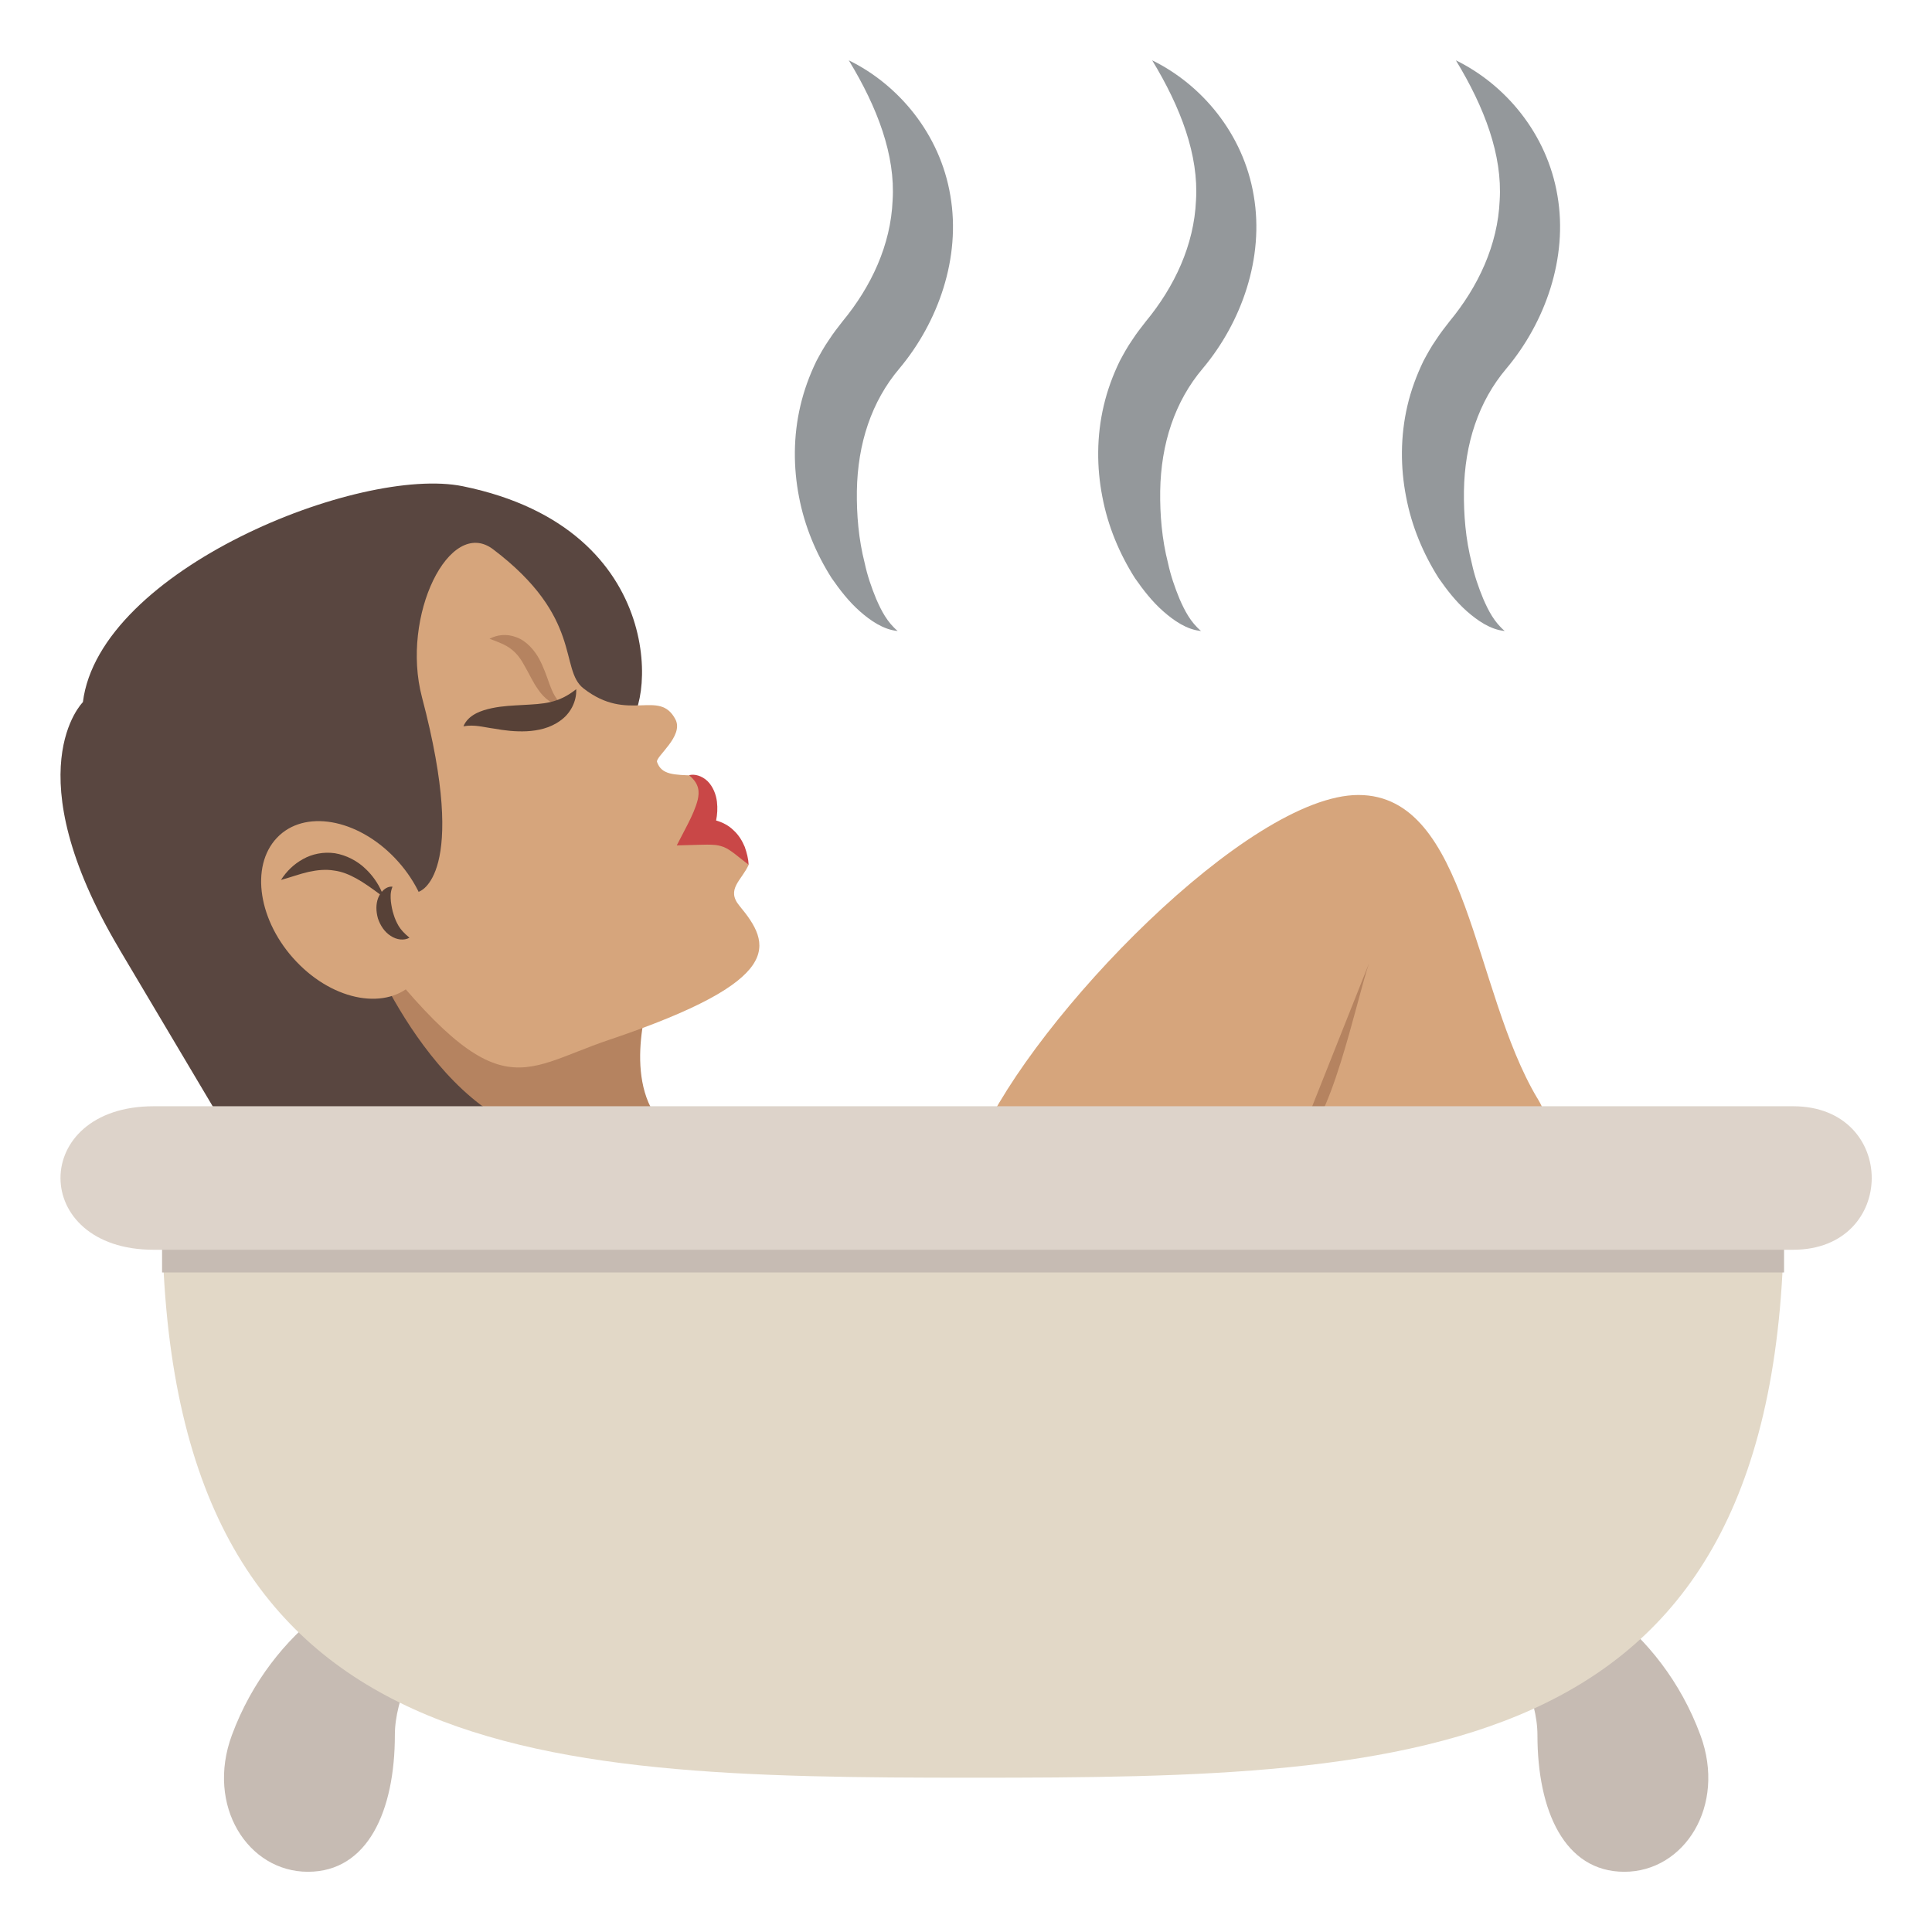 <svg xmlns="http://www.w3.org/2000/svg" viewBox="0 0 64 64" enable-background="new 0 0 64 64"><g fill="#94989b"><path d="m28.12 2c1.63.796 3.02 2.424 3.362 4.483.354 2.054-.401 4.188-1.689 5.725-.924 1.091-1.383 2.487-1.408 4.059-.01.778.056 1.595.26 2.39.086.405.221.798.381 1.186.168.384.36.764.71 1.059-.471-.043-.901-.342-1.255-.654-.362-.32-.657-.701-.933-1.099-.514-.81-.896-1.719-1.08-2.691-.189-.97-.192-2.01.047-3.02.118-.506.298-1 .53-1.479.126-.234.246-.457.415-.7.184-.28.262-.366.449-.612.952-1.152 1.599-2.532 1.66-4.01.095-1.491-.499-3.071-1.449-4.634"/><path d="m38.17 2c1.628.796 3.02 2.424 3.362 4.483.353 2.056-.401 4.189-1.691 5.725-.923 1.091-1.383 2.487-1.408 4.059-.01.778.056 1.595.26 2.39.087.405.222.798.382 1.186.169.384.36.764.711 1.059-.472-.043-.901-.342-1.255-.654-.363-.32-.658-.701-.935-1.097-.514-.812-.896-1.721-1.079-2.693-.19-.97-.193-2.01.046-3.02.118-.506.298-1 .531-1.479.126-.234.245-.456.414-.7.184-.28.262-.366.45-.612.951-1.152 1.598-2.532 1.661-4.01.093-1.491-.501-3.071-1.449-4.634"/><path d="m48.23 2c1.63.796 3.02 2.424 3.363 4.483.353 2.056-.402 4.189-1.692 5.725-.923 1.091-1.382 2.487-1.406 4.059-.01.778.055 1.595.26 2.39.086.405.221.798.382 1.186.167.384.36.764.709 1.059-.47-.043-.9-.342-1.255-.654-.361-.32-.658-.701-.933-1.097-.514-.812-.896-1.721-1.079-2.693-.19-.97-.193-2.01.044-3.02.118-.508.3-1 .531-1.48.126-.234.245-.456.415-.7.183-.278.261-.366.449-.612.952-1.152 1.598-2.532 1.661-4.01.093-1.491-.498-3.071-1.449-4.634"/></g><path fill="#d6a57c" d="m50.928 36.38c2.18 3.65-4.203 6.561-7.848 6.561-3.641 0-12.35-1.303-10.621-5.188 1.814-4.076 8.896-11.418 12.539-11.418 3.641 0 3.783 6.451 5.93 10.05"/><g fill="#b58360"><path d="m45.35 31.914c-.387 1.096-1.328 5.668-2.322 5.842"/><path d="m21.637 32.598l-11.793-.186c0 0 3.543 3.309 4.756 8l7.04-3.574c-.977-1.647 0-4.242 0-4.242"/></g><path fill="#594640" d="m3.953 31.438c-3.51-5.908-1.207-8.179-1.207-8.179.545-4.383 9.176-7.85 12.588-7.151 6.982 1.428 6.285 7.626 5.361 7.955l-8.51 7.313c0 0 2.607 6.605 7 6.313l-8.514 5.061-6.72-11.312"/><path fill="#d6a57c" d="m20.18 34.445c-3.063 1.031-3.684 2.449-8.359-3.684l2.061-1.225c0 0 1.666-.498.096-6.441-.709-2.693.914-5.99 2.357-4.899 2.998 2.269 2.18 3.976 2.996 4.61 1.486 1.156 2.502-.004 3.043 1.023.291.554-.668 1.239-.609 1.412.15.434.57.424 1.234.45.662.025-.025.855.732 1.743.758.889 1.07 1.211 1.07 1.211-.229.516-.76.813-.307 1.359 1.059 1.277 1.574 2.459-4.314 4.441"/><path fill="#b58360" d="m18.635 23.359c-.246-.214-.336-.444-.434-.701-.092-.26-.186-.542-.342-.835-.156-.283-.416-.591-.75-.712-.324-.127-.641-.084-.893.049.289.106.545.203.73.352.186.147.318.33.443.567.137.229.252.506.445.772.176.265.494.538.801.508"/><path fill="#d6a57c" d="m9.82 31.857c1.258 1.322 3.01 1.623 3.908.676.902-.947.615-2.787-.645-4.107-1.258-1.317-3.01-1.621-3.908-.674-.902.949-.612 2.787.645 4.105"/><path fill="#574137" d="m10.04 28.457c.299-.168.67-.246 1.051-.193.379.063.748.252 1.025.523.229.217.408.477.531.756.092-.107.215-.186.355-.17-.08.195-.064.346-.053.496.02.148.045.291.09.424.039.135.094.256.166.381.074.123.186.246.359.389-.176.1-.42.074-.623-.061-.207-.131-.348-.355-.422-.58-.064-.229-.072-.467.008-.676.016-.041.037-.08.059-.119-.529-.393-1.01-.725-1.52-.789-.273-.047-.555-.018-.848.045-.289.066-.582.176-.91.266.185-.29.429-.526.732-.692"/><path fill="#c94747" d="m22.777 27.314c.141-.277.27-.556.336-.821.057-.257.061-.526-.287-.813.178-.05.424.017.609.193.186.183.285.445.314.68.027.226.012.433-.027.627.199.056.414.161.576.323.18.162.293.361.373.551.068.197.119.387.129.592-.324-.242-.596-.5-.832-.59-.119-.041-.217-.066-.346-.07-.127-.01-.271-.006-.424-.002l-.779.021.358-.691"/><path fill="#574137" d="m15.352 24.06c.371-.068.676.033 1.021.077.342.062.699.104 1.074.087.371-.02.771-.103 1.104-.345.338-.23.555-.636.537-1.049-.598.479-1.1.485-1.762.523-.324.02-.674.029-1.033.106-.34.072-.781.213-.941.601"/><g fill="#c6bbb3"><path d="m13.08 57.48c0 2.5-.893 4.525-2.879 4.525-1.988 0-3.385-2.182-2.52-4.525 1.32-3.572 4.49-5.49 6.479-5.49 1.987-.001-1.08 2.992-1.08 5.49"/><path d="m50.93 57.48c0 2.5.893 4.525 2.879 4.525s3.385-2.182 2.52-4.525c-1.318-3.572-4.49-5.49-6.477-5.49-1.989-.001 1.078 2.992 1.078 5.49"/></g><path fill="#e2d8c7" d="m59.1 40.1c0 18.416-12.03 18.789-26.865 18.789s-26.866-.373-26.866-18.789h53.731"/><path fill="#c6bbb3" d="m5.369 40.961h53.73v1.191h-53.73z"/><path fill="#ddd3ca" d="m59.4 41.4h-54.31c-4.115 0-4.115-4.754 0-4.754h54.31c3.471 0 3.471 4.754 0 4.754"/></svg>